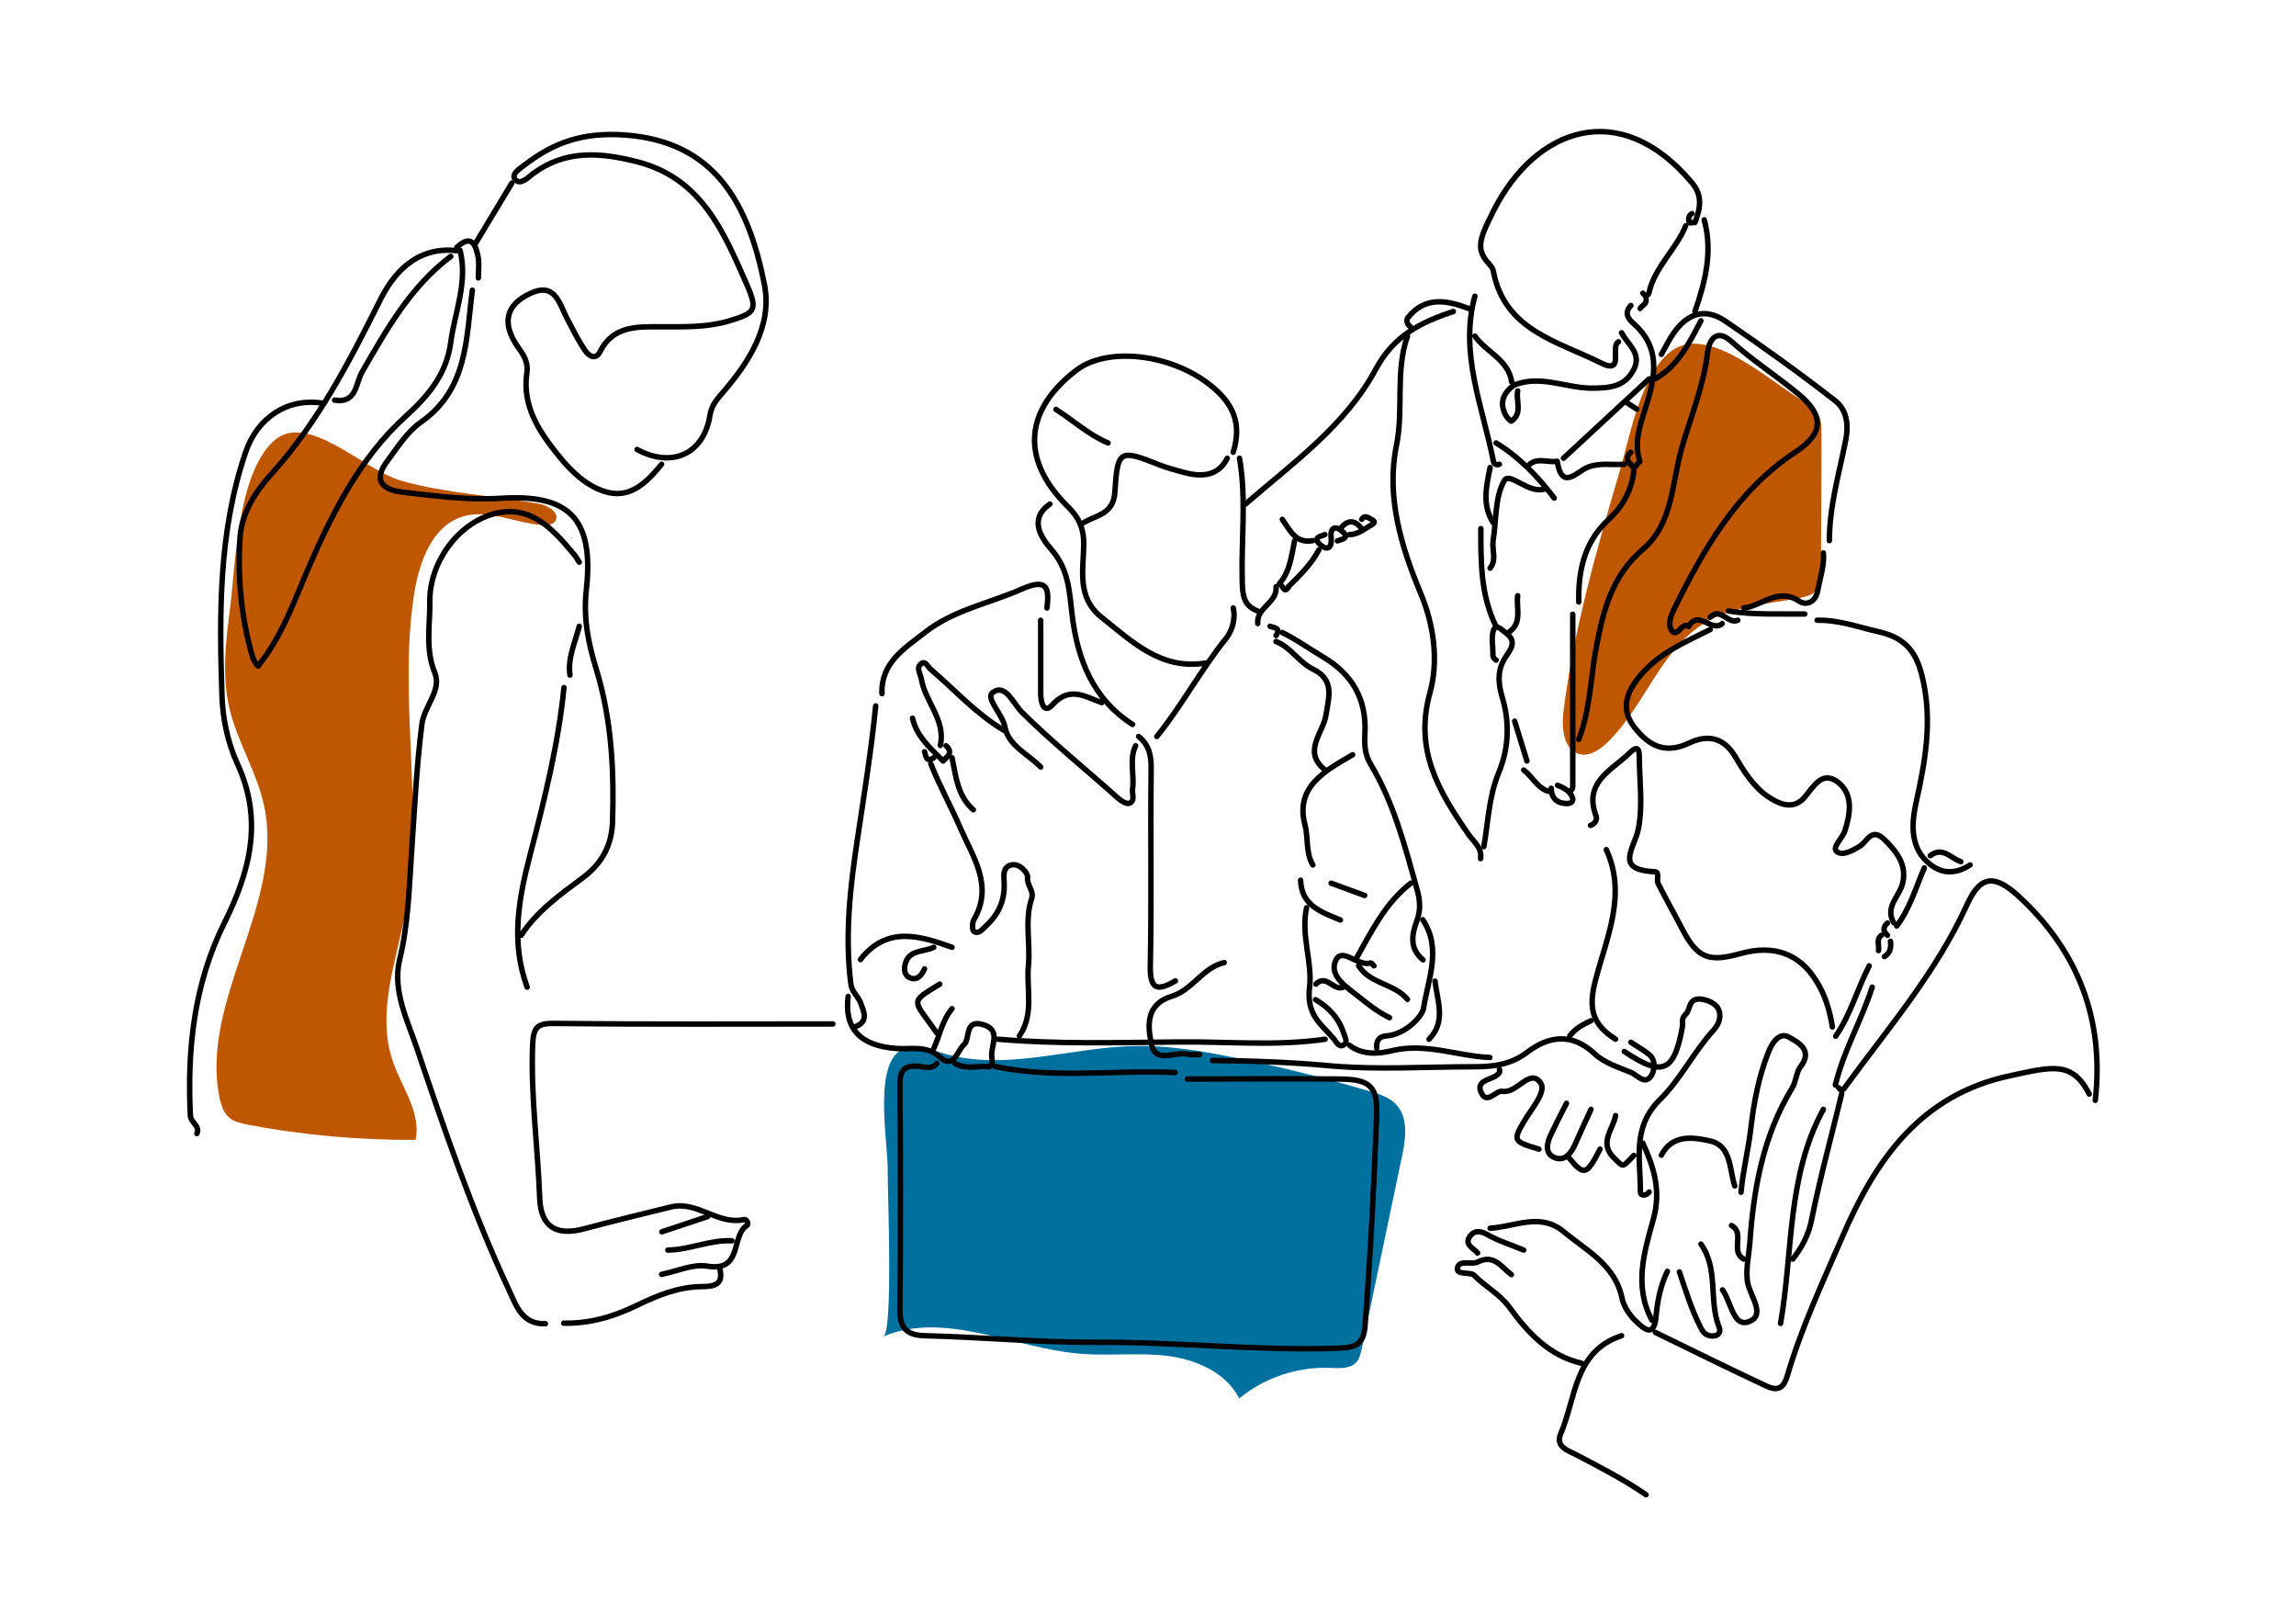 <svg xmlns="http://www.w3.org/2000/svg" xmlns:xlink="http://www.w3.org/1999/xlink" id="Layer_1" x="0px" y="0px" viewBox="0 0 841.9 595.3" style="enable-background:new 0 0 841.9 595.3;" xml:space="preserve"><style type="text/css">	.st0{fill:#BF5600;}	.st1{fill:#00709F;}	.st2{fill:none;stroke:#000000;stroke-width:2;stroke-linecap:round;stroke-linejoin:round;stroke-miterlimit:10;}</style><path class="st0" d="M147.3,176.3c16.4,4.6,33.6,5.4,50.4,8.4c3.4,0.6,7.8,3.5,5.9,6.4c-0.9,1.3-2.8,1.5-4.4,1.4 c-10-0.5-20-6.1-29.6-3.1c-11,3.4-15.7,16.2-17.6,27.5c-6.3,38.9,3.9,79.1-3.4,117.8c-3.4,18-10.5,36.6-4.7,54 c3.3,9.8,10.6,19.1,8.5,29.2c-20.7,0.1-41.4-1.7-61.7-5.6c-2.4-0.5-4.9-1-6.7-2.6c-2.1-1.8-2.9-4.6-3.5-7.2 c-7.3-35.7,23.9-71.1,16.4-106.8c-2.6-12.5-9.9-23.7-12.8-36.1c-2.8-12.1-1.3-24.7,0.3-36.9c2-16.5,2.7-48.3,15.6-60.7 C112.3,150.1,133,172.3,147.3,176.3z"></path><path class="st1" d="M323.9,490c22.6-9.6,47.8,4.3,72.2,6.3c10.6,0.9,21.3-0.5,31.9,0.8c10.6,1.3,21.6,6.1,26.4,15.6 c9.3-7.7,21.5-11.7,33.5-11.2c3.2,0.1,6.9,0.4,9.2-1.8c1.4-1.4,1.9-3.6,2.3-5.6c4.9-23.4,9.8-46.8,14.7-70.2 c1.4-6.5,2.4-14.2-2.2-19c-2.4-2.6-5.9-3.7-9.3-4.7c-16.7-5-33.5-9.2-50.6-12.6c-11.9-2.4-24-4.4-36.2-4.1 c-22.9,0.5-46.2,9-68.4,3.1c-4.8-1.3-9.6-3.2-14.5-2.4c-13.7,2.1-7.1,35.2-7.4,45.1C325.4,435.6,327.6,488.4,323.9,490z"></path><path class="st0" d="M594.3,171.4c-8.6,29.4-17.2,59-21,89.4c-0.8,6.1,0,14.2,5.9,15.7c3.7,0.9,7.4-1.6,10.1-4.2 c13.6-13.1,19.4-33.6,35.3-43.6c10.3-6.4,23-7.2,35-9.4c2.4-0.5,5.1-1.1,6.6-3c1.5-1.9,1.5-4.4,1.5-6.8c0.1-16.9,0.2-33.8,0.2-50.6 c0-2.2,0-4.4-0.9-6.4c-1.2-2.7-3.9-4.3-6.5-5.9c-11-6.5-31.8-25.7-45.3-19.3C602.5,133.4,597.8,159.3,594.3,171.4z"></path><g>	<path class="st2" d="M343.5,389.9c-1.9,2.3-4.6,1.2-6.7,1c-5.3-0.4-6.9,1.6-6.8,6.8c0.2,27.6,0.2,55.3,0,82.9c0,6.4,2.6,8.9,9,9.1  c20.9,0.5,41.8,2.5,62.8,2.4c29.5-0.2,59,3.2,88.5,2.2c5.8-0.2,9.6-0.7,10.2-7.9c2-25.8,3.3-51.5,4.3-77.4  c0.4-10.6-2.4-13.3-13.4-13.4c-18.7-0.2-37.4,0-56,0"></path>	<path class="st2" d="M212.4,206.1c-0.7-1.1-1.4-2.3-2.3-3.3c-7.6-9.1-15.8-18-29.1-14.4c-13.4,3.7-23.6,18.1-23.4,32.3  c0.1,8.6-1.7,17.2,1.8,25.9c2.7,6.5-3.8,12.1-4.7,18.9c-2,15.7-2.7,31.4-3.8,47.2c-0.9,13.2-1.2,26.2-4.4,39.3  c-2.6,11.1,2.8,21.9,6.4,32.4c10.1,29.9,20.3,59.8,33.7,88.5c2.7,5.8,4.8,12.7,13.4,12.4"></path>	<path class="st2" d="M242.6,170.2c-5.5,6.7-11.7,13.1-21.2,9.9c-6.9-2.3-12.3-7.7-16.8-13.3c-7-8.7-13.2-18-11.4-30.2  c0.5-3.5-0.9-6.1-3.1-9.1c-6.3-8.9-4.7-15.7,4.3-19.9c9-4.3,10.6,3.4,13.4,8.9c2.2,4.1,4.2,8.4,6.9,12.2c0.5,0.8,3.4,4.1,5.4,0.1  c4.8-9.5,13.7-9,22.4-9c8.3,0,16.5,0.3,24.7-2.1c9.7-2.9,10.8-3.9,6.6-13.5c-8.5-19.3-16.6-38.9-40.2-44.9  c-13.4-3.4-26.2-4.5-38.2,4.4c-1.7,1.3-4.5,4.3-6.4,2.2c-1.8-2,1.5-4,3.2-5.3c10.9-8.4,21.5-12.2,37-11.1  c32.8,2.4,45.2,24.9,51.1,54.8c3,15.3-5.8,28.7-15.6,40c-2.3,2.7-3.8,4.5-4.4,8.1c-2.3,14.1-13.9,19.3-26.7,12.4"></path>	<path class="st2" d="M578.9,271.1c4.2-10.8,4.3-22.5,6.4-33.7c2.6-13.7,5.8-26.3,17-35.9c11.2-9.5,10.7-24.4,14.3-37  c3.4-11.8,8.2-23.3,9.6-35.7c0.3-2.5,2.4-9.3,8.8-3.5c7.7,6.9,16.5,12.6,24.5,19.2c9.5,7.9,9.2,14.4-1.1,21.2  c-21.7,14.3-33.8,35.8-44.9,58.3c-1.2,2.5-1.6,5.2-0.8,6.7c2.3,4,3.9-3.1,6.5-1c3.6-6.4,8.5,2.4,12.3-1.1"></path>	<path class="st2" d="M118.2,147.8c-12.8-2-23.8,5.3-28.1,17.9c-10,29.2-9.7,59.5-8.7,89.7c0.3,8.3,2.2,17.1,5.6,24.5  c9.6,20.7,4.7,39.5-4.7,58.4c-11.1,22.3-13.7,46.1-12.5,70.6c0.1,2.8,3.7,3.8,2.4,6.7"></path>	<path class="st2" d="M305.4,375.4c-34,0-68,0.2-102-0.2c-6.6-0.1-7.8,1.5-8.1,8c-0.7,18.8,1.9,37.4,2.6,56  c0.4,10.8,6.2,14.1,16.7,11.2c10.4-2.8,20.9-5.3,31.4-7.9c9.6-2.4,17.3,6.8,26.9,4.6c0.9-0.2,1.7,1.7,1.1,2.1  c-6.1,3.7-1.5,17.2-14.6,15c-5.3-0.9-11.2,1.9-16.8,3"></path>	<path class="st2" d="M766.1,401.1c-6.3-12.3-13.7-10-29.1-6.7c-32.9,7-49.4,31-61.6,59.4c-7.2,16.6-14.9,33.1-20,50.5  c-1.9,6.6-5.4,5-9.1,3.2c-13.2-6.2-26.2-12.6-39.3-19"></path>	<path class="st2" d="M516.1,123.2c-4.6,13.1-1.3,26.9-4.1,40.4c-3.7,18.4,1.7,36.6,8.8,53.6c5.2,12.3,6.7,25.5,3.5,36.9  c-5.8,21.1,3.4,36.2,14.1,51.7c1.9,2.8,5.1,4.9,4.5,9"></path>	<path class="st2" d="M173.2,106.4c-2.3,17.7-1.6,36.3-18.9,48.4c-5,3.5-8.6,9.3-12.4,14.4c-4.7,6.3-2.6,10.2,5.5,11.2  c11.9,1.4,23.8,3,35.9,2.3c24.5-1.6,34.7,6.4,31.7,33.5c-1.2,10.7,0.9,20.2,3.6,29c5.7,18.6,6.6,37.3,6,56.2  c-0.3,8.2-3.6,15-10.9,20.4c-8.2,6.1-16.8,12.2-22.6,21.1"></path>	<path class="st2" d="M671.9,376.5c-0.9-5.9-2.7-11.8-5.8-16.7c-6.2-10.2-15.7-13.6-27.9-10.2c-11.8,3.3-15.8,1.6-21.3-8.9  c-2.9-5.6-6.1-11.2-8.9-16.8c-0.7-1.3,0.7-4.2-1.2-4.3c-15.2-0.7-7.4-8.5-6-15.9c1.6-8.3,0.4-17.1,0.3-25.7c0-2.1,0-5.4-3.3-2.2  c-6.5,6.5-17.4,10.8-12.5,23.5c0.4,1.1-0.4,2.8-2.1,3.3"></path>	<path class="st2" d="M768.3,403.4c3.4-29.8-6.5-55-28.2-74.9c-9.5-8.7-14.3-6.7-18.8,3.1c-11.3,24.9-29,45.4-44.9,67.2  c-0.3,0.4-0.7,0.8-1.1,1.1c-0.4-0.4-0.7-0.7-1.1-1.1"></path>	<path class="st2" d="M168.7,91.8c2.9,11.6-1.9,22.5-3.4,33.6c-1.5,11.5-7.9,19.4-16.5,27.2c-17,15.4-27.2,35.9-36.2,56.8  c-4.6,10.8-8.6,21.8-15.5,31.5c-0.8,1.1-1.6,2.1-2.4,3.3c-1.3-1.2-1.9-2.6-2.4-4.4c-3.9-14-5.2-28.2-4.3-42.6  c0.6-9.2,5.8-17.1,11.4-23.3c17.3-19.1,28.8-41.5,40.1-64.1c6.6-13.2,16.2-19.3,28-17.9"></path>	<path class="st2" d="M627.1,230.8c-8.8,4.4-17.9,8.3-24.6,15.7c-5.4,5.9-8.9,12.7-3.3,20c5,6.5,11,10.3,20.2,5.9  c6.3-3,12.5-2.5,17,5.2c3.1,5.3,6.7,11,12.1,14.6c4.2,2.8,9.3,4.8,13.3,0c3.4-4.1,6.5-9.9,12.3-5.3c5.5,4.4,4.4,11.4,2.4,17.7  c-0.9,2.7-4.7,5.9-3.1,7.5c2,1.9,5.9-0.2,8.6-1.9c2.8-1.7,4.2-7.1,9.1-2.3c4.5,4.5,8.1,9.1,6.6,15.8c-1.1,4.9-6.7,8.7-3.3,14.6"></path>	<path class="st2" d="M631.6,472.9c3.2,4.3,3.9,14,9.8,11.6c6.4-2.5-0.1-9.8-0.7-15c-0.5-4.4,0.5-9,0.9-13.4  c1.4-20.2,4.8-39.6,15.6-57.3c1.2-1.9,1.7-6.1,2.8-7.4c5.2-6.5-0.9-9.3-3.9-11.1c-3.5-2.1-6.2,1.8-7.6,5.3c-3.6,9-5.4,18.6-6.5,28  c-0.9,7.9-2.9,15.6-3.6,23.5"></path>	<path class="st2" d="M722.4,317.1c-4.9,3.2-9.9,3.5-14.5-0.1c-7.6-5.8-7-14.8-5.4-22.3c3.5-15.7,6.3-31,2.2-47.2  c-2.3-9.1-6.6-13.8-15.9-15.9c-7.5-1.7-14.7-4.4-22.5-4.2"></path>	<path class="st2" d="M598,382.1c2.2,1.5,4.6,2.8,6.7,4.5c2.6,2.1,1.9,6,0.9,7.6c-2.3,3.9-5.2,0-7.5-1c-4.6-1.9-9.8-3.5-13.3-6.8  c-8.4-7.9-16.9-6.6-24.7-0.7c-6.4,4.9-13.1,5.4-20.3,5.4c-17.6,0-35.2,1.2-52.6-0.4c-14.2-1.3-28.4-1.8-42.6-1.9"></path>	<path class="st2" d="M620.4,78.3c-1.1,0.7-1.2,1.5-1.2,2.2c0,2.3,1.6,0.6,2.3,1.1c1.9-5,3-9.8-1.1-14.6  c-26.3-31.4-57.3-20.2-72.7,10.2c-1.2,2.5-2.6,5.1-3.6,7.7c-2,5.2-1.6,8.2,2.3,12.3c0.9,1,1,1.6,1.2,2.3  c4.1,21.6,23.5,25.6,39.3,33.5c9.1,4.6,3.3-6,6.6-7.7"></path>	<path class="st2" d="M417.5,270c4,3.2,4.7,7.3,4.6,12.3c-0.3,23.9,0.2,47.8-0.3,71.7c-0.2,8.9,2.6,9.5,9.2,5.6"></path>	<path class="st2" d="M609.2,129.9c1.5-2.6,2.8-5.4,4.5-7.8c5.2-7.4,11.7-9.3,18.9-4.4c13.7,9.3,27.2,19,40.3,29.2  c4,3.1,5.1,8.2,3.9,14.4c-2.4,12.2-6,24.3-6,36.9"></path>	<path class="st2" d="M321.1,258.8c-1.6,16.2-4.2,32.2-6.6,48.2c-2.7,17.8-4.8,35.7-2.5,53.8c0.4,2.9,2.6,4.4,3.5,6.7  c1.3,3.5,3.2,7.2-2.2,9"></path>	<path class="st2" d="M470.2,231.9c5.1,2.5,9.8,5.9,14.7,8.8c11,6.5,16.2,15.5,15.6,28.2c-0.2,3.8-0.2,7.5,2.1,11.3  c8.5,14.2,12.6,30.1,17,45.9c1.1,3.9,1.4,7.4,0,11.3c-1.9,5.1-2.9,10.3,2.2,14.5"></path>	<path class="st2" d="M206.8,252.1c-2.1,20.9-7.2,41.3-12.5,61.6c-4.2,16.1-7,32-1,48.2"></path>	<path class="st2" d="M373.8,379.8c5.5-8,2.5-17.2,3.3-25.8c0.8-8.2-1.5-16.6,1.2-24.6c0.9-2.9-1.9-4.9-1.5-7.9  c0.2-1.2-2.9-5.4-6.3-4.3c-2.9,0.9-2.4,4-2.3,6.6c0.3,6.3-2.1,11.5-6.7,15.7c-1.3,1.2-2.6,3.1-4.4,2c-0.6-0.4-0.7-3.1,0-4.3  c7.3-12.5-0.4-23.1-4.9-33.5c-3.4-7.9-7.7-15.6-10.9-23.7"></path>	<path class="st2" d="M604.7,437c-1.1,1.5-3.2,1.5-3.2,0c0.1-11.7-3.3-23.6,7.3-34c7.4-7.3,12.3-17.4,19.5-25.3  c2.5-2.7,2.8-5.7,1.8-7.8c-0.8-1.7-3.5-3.3-6.4-3.6c-4.8-0.5-3.7,4-5.7,5.7c-1.6,1.4-0.8,3-1.1,4.5c-3,16.6-7.3,18.4-21.3,9"></path>	<path class="st2" d="M383.9,222.9c0.9-7.4,0.1-11-9.1-7c-11.9,5.3-25.2,7.7-35.7,16c-7.4,5.8-16.1,11-15.7,22.4"></path>	<path class="st2" d="M385,184.8c-8.2,5.6-2.8,12.8,0.4,16.5c6.4,7.3,6.7,15.2,7.7,23.9c1.9,16.2,7.5,31,22.2,40.4"></path>	<path class="st2" d="M452.2,165.8c3.2-10.5,0.2-17.9-8.8-24.9c-14.7-11.4-37.4-13.6-48.4-5.4c-18.9,14.2-21.5,32.5-3.3,50.4  c4,3.9,5.7,7.9,5.7,13.5c-0.1,9.4-2.7,19.6,6.5,26.9c11.3,9,21.8,19.4,38.1,16.8"></path>	<path class="st2" d="M554.2,467.3c-3.7-2.7-6.3-7.7-12.4-4.6c-2.3,1.1-7-1.1-7.4,2.4c-0.3,2.4,5,1.2,6.1,2.4c4,4.2,9.2,6.7,13,11.8  c6.5,9,14.4,17.8,26.5,20.5"></path>	<path class="st2" d="M381.6,281.2c-4.6-4.7-11.8-7.8-13.1-14.6c-0.9-4.9-7.4-10.7-4.4-12.8c4.7-3.3,7.5,4.3,10.7,7.4  c11.1,11,23.3,20.8,34.9,31.2c1.2,1.1,3.3,2.5,4.4,2.1c2.3-0.9,0.9-3.5,1.2-5.4c0.7-5.2-1.3-10.6,1.1-15.7"></path>	<path class="st2" d="M450,168c-3.7,7.5-11,6.6-16.6,5c-2.3-0.6-5.5-1.5-8.1-2.5c-14.8-5.9-15.5-5.7-16.5,9.9  c-0.5,8.2-6.8,8.4-11.4,11.2"></path>	<path class="st2" d="M364.8,391c21.9,4.6,44.1,1.2,66.1,2.2"></path>	<path class="st2" d="M532.9,114.2c-11.8,3.9-21.8,8.8-28.4,21.1c-11.1,20.7-30.4,34.4-47.8,49.5"></path>	<path class="st2" d="M485.9,381c-17.9,2.6-35.9,0.8-53.8,1c-22,0.2-44.1,0.9-66.1-1"></path>	<path class="st2" d="M263.9,465c1.6,6.1-2.2,6.7-6.7,6.7c-8.4,0.1-16.1,3.2-23.5,6.8c-8.6,4.2-17.4,6.8-27,6.6"></path>	<path class="st2" d="M675.3,401.1c-3.7,15.3-7.9,30.6-11,46c-1.1,5.7-3.6,10.2-6.9,14.5"></path>	<path class="st2" d="M623.7,456.1c6.5,9.1,2.8,20.5,6.6,30.3c0.6,1.4,0.5,3.3-2.2,3.4c-2.5,0-3.5-1.1-4.6-3.3  c-3.3-6.5-5.4-13.4-7.7-20.2"></path>	<path class="st2" d="M368.2,267.8c-10.2-6-18-14.8-26.9-22.4c-1.2-1-2.4-4.2-4.3-1.1c-0.6,1,0.5,3.1,0.8,4.4  c1.3,8.5,9.1,15.2,7,24.6"></path>	<path class="st2" d="M165.3,94c-14.8,11.1-23.6,26.9-32.6,42.5c-2.3,4-1.9,11.5-10,10.2"></path>	<path class="st2" d="M602.4,419.1c4.1,9,6.8,17.5,3.8,28.1c-3.3,11.8-7.2,24.5-0.4,36.9"></path>	<path class="st2" d="M589,311.5c7.7,16.7-0.1,32.7-4,48c-2.8,10.7-0.8,16.3,7.4,21.5"></path>	<path class="st2" d="M668.6,406.7c-13.4,24.5-11.1,52.2-15.7,78.5"></path>	<path class="st2" d="M467.9,235.2c5.4,2.1,8.4,7.6,13.5,10.1c8,3.9,5.9,10,4.8,16.9c-1,6.5-8.8,13.4-0.3,20.1"></path>	<path class="st2" d="M611.4,466.1c-2.6,5.3-3.7,11.2-4.2,16.8c-0.7,8-4.9,3.7-6.8,2c-2.5-2.2-4.9-5.6-5.6-8.8  c-2.5-12.4-13.1-17.6-21.5-24.6c-8.6-7.1-17.9-1.7-26.9-1.2"></path>	<path class="st2" d="M564.3,421.3c-9.4-2.8-9.6-3.1-5.5-10.1c2.7-4.7,8.4-10.9,6.1-14.2c-4-5.6-8.5,4-14,3.1  c-2.4-0.4-5.5,4.8-7.6,0.8c-2.5-4.7,3-4.9,5.4-6.6c1.1-0.8,1.5-1.5,1.1-2.2"></path>	<path class="st2" d="M599.1,172.5c-0.7,7.1-4.1,13.2-9.1,17.8c-9.1,8.4-11.3,18.8-11.1,30.4"></path>	<path class="st2" d="M548.6,242c-1.1-0.7-1.2-1.5-1.2-2.2c0.1-3-0.7-6.3,0.3-8.9c0.9-2.3,2.8-0.1,4.3,1c4.4,3.2,2.1,5.9,0,9.1  c-3,4.5-2.7,9.5-1.2,14.5c2.9,9.5,2.4,19-1.3,27.9c-3.6,8.8-3.8,17.9-5.4,27"></path>	<path class="st2" d="M576.7,225.2c0,20.9,0,41.8,0,62.8c0,0.7,0,1.5-1.2,2.2"></path>	<path class="st2" d="M668.6,202.7c0.4,4.7-1.2,9-2,13.5c-0.9,5.2-4.7,5.7-6.9,4.2c-7.8-5.2-13.6,1.8-20.3,2.5"></path>	<path class="st2" d="M594.6,122c2.2,4.3,7.5,7.5,4.5,13.4c-3.3,6.6-9.2,6.9-15.7,6.9c-9.4-0.1-18.5-4.9-28-1.2"></path>	<path class="st2" d="M595.7,170.2c-4.5,0.4-9-0.7-13.5,1.1c-4,1.6-9.5,8.8-11.2-2.2c-3.3,0.6-7-1.4-10.1,1.1"></path>	<path class="st2" d="M540.8,108.6c-5.7,21.1,2.9,40.5,6.8,60.5c0.2,1.2,1.4,1.5,2.2,1.1"></path>	<path class="st2" d="M636.1,434.8c-2-6.1-1.2-14.7-9-16.5c-6-1.3-13.8-2.7-17.9,5.2"></path>	<path class="st2" d="M543,193.8c0,12.2-0.1,24.5,5.6,35.9"></path>	<path class="st2" d="M496,276.7c-9.9,5.8-21.2,11.6-17.5,25.7c1.3,4.9,0.2,10.2,2.9,14.7"></path>	<path class="st2" d="M349.1,347.3c-12-4.3-23.9-7.9-33.6,4.5"></path>	<path class="st2" d="M624.9,80.6c3.2,11.6,0.4,22.7-3.4,33.6"></path>	<path class="st2" d="M381.6,227.4c0,9,0,17.9,0,26.9c0,3,1.1,7.6,4.2,4.2c6.5-7.2,12.1-3,18.2-0.9"></path>	<path class="st2" d="M521.7,337.2c7.1,10.6,1.9,21.9,0.3,32.4c-0.5,3.2-6.9,9.8-13.8,10.2c-2.6,0.2-3.6,1.9-3.4,4.5"></path>	<path class="st2" d="M454.5,168c2.6,14.9,0.6,29.9,1,44.8c0.1,4.9,0.3,9.3,5.7,11.2"></path>	<path class="st2" d="M598,112c-2.5,2.7-1.1,4.8,1.1,6.7c9.5,8.5,8.1,18.3,4.8,29.2c-2,6.6-5.1,13.8-2.6,21.2c0.1,0.2-0.8,0.7-1,1.1  c-0.8,1.5-1.5,1.5-2.3,0"></path>	<path class="st2" d="M594.6,489.7c-17.4,5.7-16.7,22.9-22.3,35.9c-2.1,4.9,2.8,6.2,5.6,7.7c8.8,4.6,17.5,9.1,25.7,14.7"></path>	<path class="st2" d="M517.3,323.8c-9.5,7.4-14.5,17.9-20.2,28"></path>	<path class="st2" d="M686.5,361.9c-3.9,12.2-10.5,23.3-13.5,35.9"></path>	<path class="st2" d="M311,365.3c-1.5,11.9,4.5,18.2,17.9,19.1c5.4,0.4,10.8-1.3,15.8,3.2c5.1,4.6,6.3-2.5,8.7-4.5  c2.5-2.2,0.1-9.4,6.9-7.5c7.3,2,2.7,8,3.4,12.2c0.2,1.2,0.3,2.6-1.1,3.4"></path>	<path class="st2" d="M479.1,332.8c-2.2,9.9,2.2,20.2,1.1,29c-1.3,10.5,4.4,13.7,9,19.2c0.8,1,1.7,3,3.3,2.2c1.9-1,0.8-2.6,0.2-4.4  c-1.8-5.6-5.4-9.4-10.3-12.3"></path>	<path class="st2" d="M448.9,352.9c-7.9,1.8-11.6,10-19.1,12.3c-9.9,3-9,11.2-7.5,17.9c1.5,6.9,8.6,2.3,13.1,3.4  c1.4,0.3,3,0.1,4.5,0.1"></path>	<path class="st2" d="M538.5,113.1c-8.1-3.1-16-4.5-22.3,3.4c-0.6,0.8-0.3,2.5,1,3.3"></path>	<path class="st2" d="M558.7,458.3c-4.5-1.9-9.2-3.3-13.4-5.7c-3.1-1.8-5.4-1.2-6.7,1.3c-1.3,2.7,1.9,3.8,3.2,5.5"></path>	<path class="st2" d="M566.6,179.2c-5.9,2.2-13-6.4-15-3c-3.5,6.1-2.9,14.6-4.1,22c-0.5,3.3,1.4,7-1.1,10.1"></path>	<path class="st2" d="M494.8,383.2c4.8,3.7,10.7,3.2,15.6,2c12.4-3,24,2,35.9,2.5"></path>	<path class="st2" d="M268.4,454.9c-8.1-0.4-15.5,3.3-23.5,3.4"></path>	<path class="st2" d="M342.4,347.3c-3.3,1.6-8,1-9.9,4.6c-0.8,1.5-1.7,5.2,1,6.5c2.7,1.3,4.5-0.8,5.5-3.2"></path>	<path class="st2" d="M526.2,359.7c0.8,7.3,4.2,14.8-2.2,21.3"></path>	<path class="st2" d="M187.7,67.1c-4.5,7.5-9,14.9-13.5,22.4"></path>	<path class="st2" d="M623.7,117.6c-4.3,8.1-8.3,16.5-16.8,21.3"></path>	<path class="st2" d="M452.2,222.9c1,4.1-0.6,8.6-2.5,11c-9.3,11.5-16.2,24.6-25.5,36.1"></path>	<path class="st2" d="M604.7,138.9c-10.5,9.7-20.9,19.4-31.4,29.1"></path>	<path class="st2" d="M705.6,318.2c-3.1,7.2-5.3,14.9-10.1,21.3"></path>	<path class="st2" d="M633.8,224c9.3,1.5,18.7,1,28,1.1"></path>	<path class="st2" d="M344.6,360.8c-11.4,7-9.8,5.4-1.1,17.9"></path>	<path class="st2" d="M618.1,82.8c-3.5,8.7-11.4,15.1-13.5,24.7c-0.1,0.4-0.7,1-1.1,1c-0.4,0-0.7-0.7-1.1-1"></path>	<path class="st2" d="M546.4,171.4c-1.4,6.8-3,13.7,1.1,20.2"></path>	<path class="st2" d="M406.3,162.4c-7.1-3-12.7-8.2-19.1-12.3"></path>	<path class="st2" d="M212.4,229.6c-1.5,5.9-4.3,11.6-3.4,17.9"></path>	<path class="st2" d="M583.4,406.7c-1.9,4.1-3.8,8.2-5.6,12.3c-1.5,3.5-3.8,7-7.8,5.4c-3.8-1.6-2.7-5.6-1.2-8.7  c1.8-3.8,3.7-7.5,5.6-11.2"></path>	<path class="st2" d="M259.5,446c-5.6,1.9-11.2,3.7-16.8,5.6"></path>	<path class="st2" d="M540.8,123.2c4.1,5.9,12.3,8.6,13.5,16.8"></path>	<path class="st2" d="M503.8,354.1c-0.4-0.4-0.9-1.1-1.1-1.1c-4.7,1.6-10.6-6-12.9-0.9c-2.6,5.6,3.8,9.7,8.4,13.3  c3.6,2.9,7.2,5.7,11.3,7.7"></path>	<path class="st2" d="M474.7,198.3c-1.2,5.5-1.6,11.2-5.6,15.7c0,0,0.8,0.6,1.1,1.1c0.8,1.5,1.5,1.5,2.3,0"></path>	<path class="st2" d="M685.4,354.1c-4.4,8.5-6.8,17.9-12.3,25.8"></path>	<path class="st2" d="M586.7,421.3c-4.9,9.6-5.9,9.8-11.2,3.4"></path>	<path class="st2" d="M592.4,409c-0.9,5.2-6.5,10.1-0.2,15.9c3.1,2.8,2.3,3.6,6.9-1.3"></path>	<path class="st2" d="M555.4,264.4c1.5,4.9,3,9.7,4.5,14.6"></path>	<path class="st2" d="M556.5,218.4c-0.6,4.6,1.9,10-3.4,13.5"></path>	<path class="st2" d="M548.6,162.4c8.5,5.2,15.3,12.3,21.3,20.2"></path>	<path class="st2" d="M498.2,354.1c4.2,6.7,13.2,6.5,17.9,12.3"></path>	<path class="st2" d="M488.1,323.8c4.1,1.5,8.2,3,12.3,4.5"></path>	<path class="st2" d="M483.6,201.6c-2.8,5.3-7,9.4-11.2,13.5"></path>	<path class="st2" d="M634.9,449.3c5.1,2.8-0.6,9.5,4.5,12.3"></path>	<path class="st2" d="M349.1,277.8c1.4,6.8,2,14,7.8,19.1"></path>	<path class="st2" d="M719,315.9c-3.7-1.2-6.6-5.7-11.2-2.2"></path>	<path class="st2" d="M167.5,90.7c5.3-5,6.9-1.1,7.8,3.4c0.5,2.5,0.1,5.2,0.1,7.8"></path>	<path class="st2" d="M637.2,227.4c-3.6,1.6-6.3-5-10.1-1.1"></path>	<path class="st2" d="M476.9,322.7c0.3,9.4,7.7,11.7,14.6,14.6"></path>	<path class="st2" d="M556.5,143.3c-0.7,3.8,1.9,8.2-2.3,11.1c-0.2,0.1-1.7-1.3-2.1-2.2c-2.5-4.8-0.7-8.3,3.3-11.2"></path>	<path class="st2" d="M558.7,282.3c3.2,2.4,4.9,6.5,9,7.8"></path>	<path class="st2" d="M583.4,374.2c-3,1.4-5.8,2.9-7.8,5.6"></path>	<path class="st2" d="M349.1,369.8c-3.6,4.3-4.5,9.7-6.7,14.6"></path>	<path class="st2" d="M499.3,193.8c-2.6-3.3-5.2-3.3-7.8,0"></path>	<path class="st2" d="M470.2,190.4c2.8,4,4.9,9,11.2,7.8"></path>	<path class="st2" d="M334.6,263.3c1.4,6.2,5.8,10.3,10.1,14.6c0.4,0.4,0.7,0.7,1.1,1.1c0.4-0.4,0.7-0.7,1.1-1.1"></path>	<path class="st2" d="M350.2,389.9c3.9,2.2,8.2,0.9,12.3,1.1"></path>	<path class="st2" d="M689.9,342.9c-2.1,1.5-0.7,3.7-1.1,5.6"></path>	<path class="st2" d="M693.2,345.1c0.3,2.3-0.1,4.3-2.2,5.6"></path>	<path class="st2" d="M492.6,361.9c-3.6,1.6-6.3-5-10.1-1.1"></path>	<path class="st2" d="M467.9,215.1c0.6,5.9-7.3,7.6-6.7,13.5"></path>	<path class="st2" d="M494.8,196c3.1,0,5.4-2,7.8-3.4c0.5-0.3,2.6-1.1,0.1-2.3c-1.5-0.8-2.3-1.4-3.4,0.1"></path>	<path class="st2" d="M465.7,229.6c1.5,0.6,4.1,0.5,2.2,3.4"></path>	<path class="st2" d="M603.6,109.7c0.3,1.8-1.5,2.2-2.2,3.4"></path>	<path class="st2" d="M596.8,147.8c1.1,0.7,2.2,1.5,3.4,2.2"></path>	<path class="st2" d="M598,165.8c-1.7,1.5-1.7,3,0,4.5"></path>	<path class="st2" d="M692.1,338.4c-1.7,1.5-1.7,3,0,4.5"></path>	<path class="st2" d="M490.4,198.3c1.5-0.6,4.5-0.9,2.1-3.2c-1.8-1.8-4.9-2.9-4.4,2.1c0.4,4.4-2,4.6-4.4,2.1  c-2.3-2.4,0.7-2.6,2.1-3.3"></path>	<path class="st2" d="M571.1,287.9c2.3,0.9,4.6,2.1,5.5,4.5c0.5,1.4-0.6,2.3-2.2,2.2c-3.6-0.1-5.5-2-5.6-5.6"></path>	<path class="st2" d="M346.9,273.4c1.7,1.5,1.7,3,0,4.5"></path>	<path class="st2" d="M339,275.6c0.6,1.5,0.5,4.1,3.4,2.2"></path></g></svg>